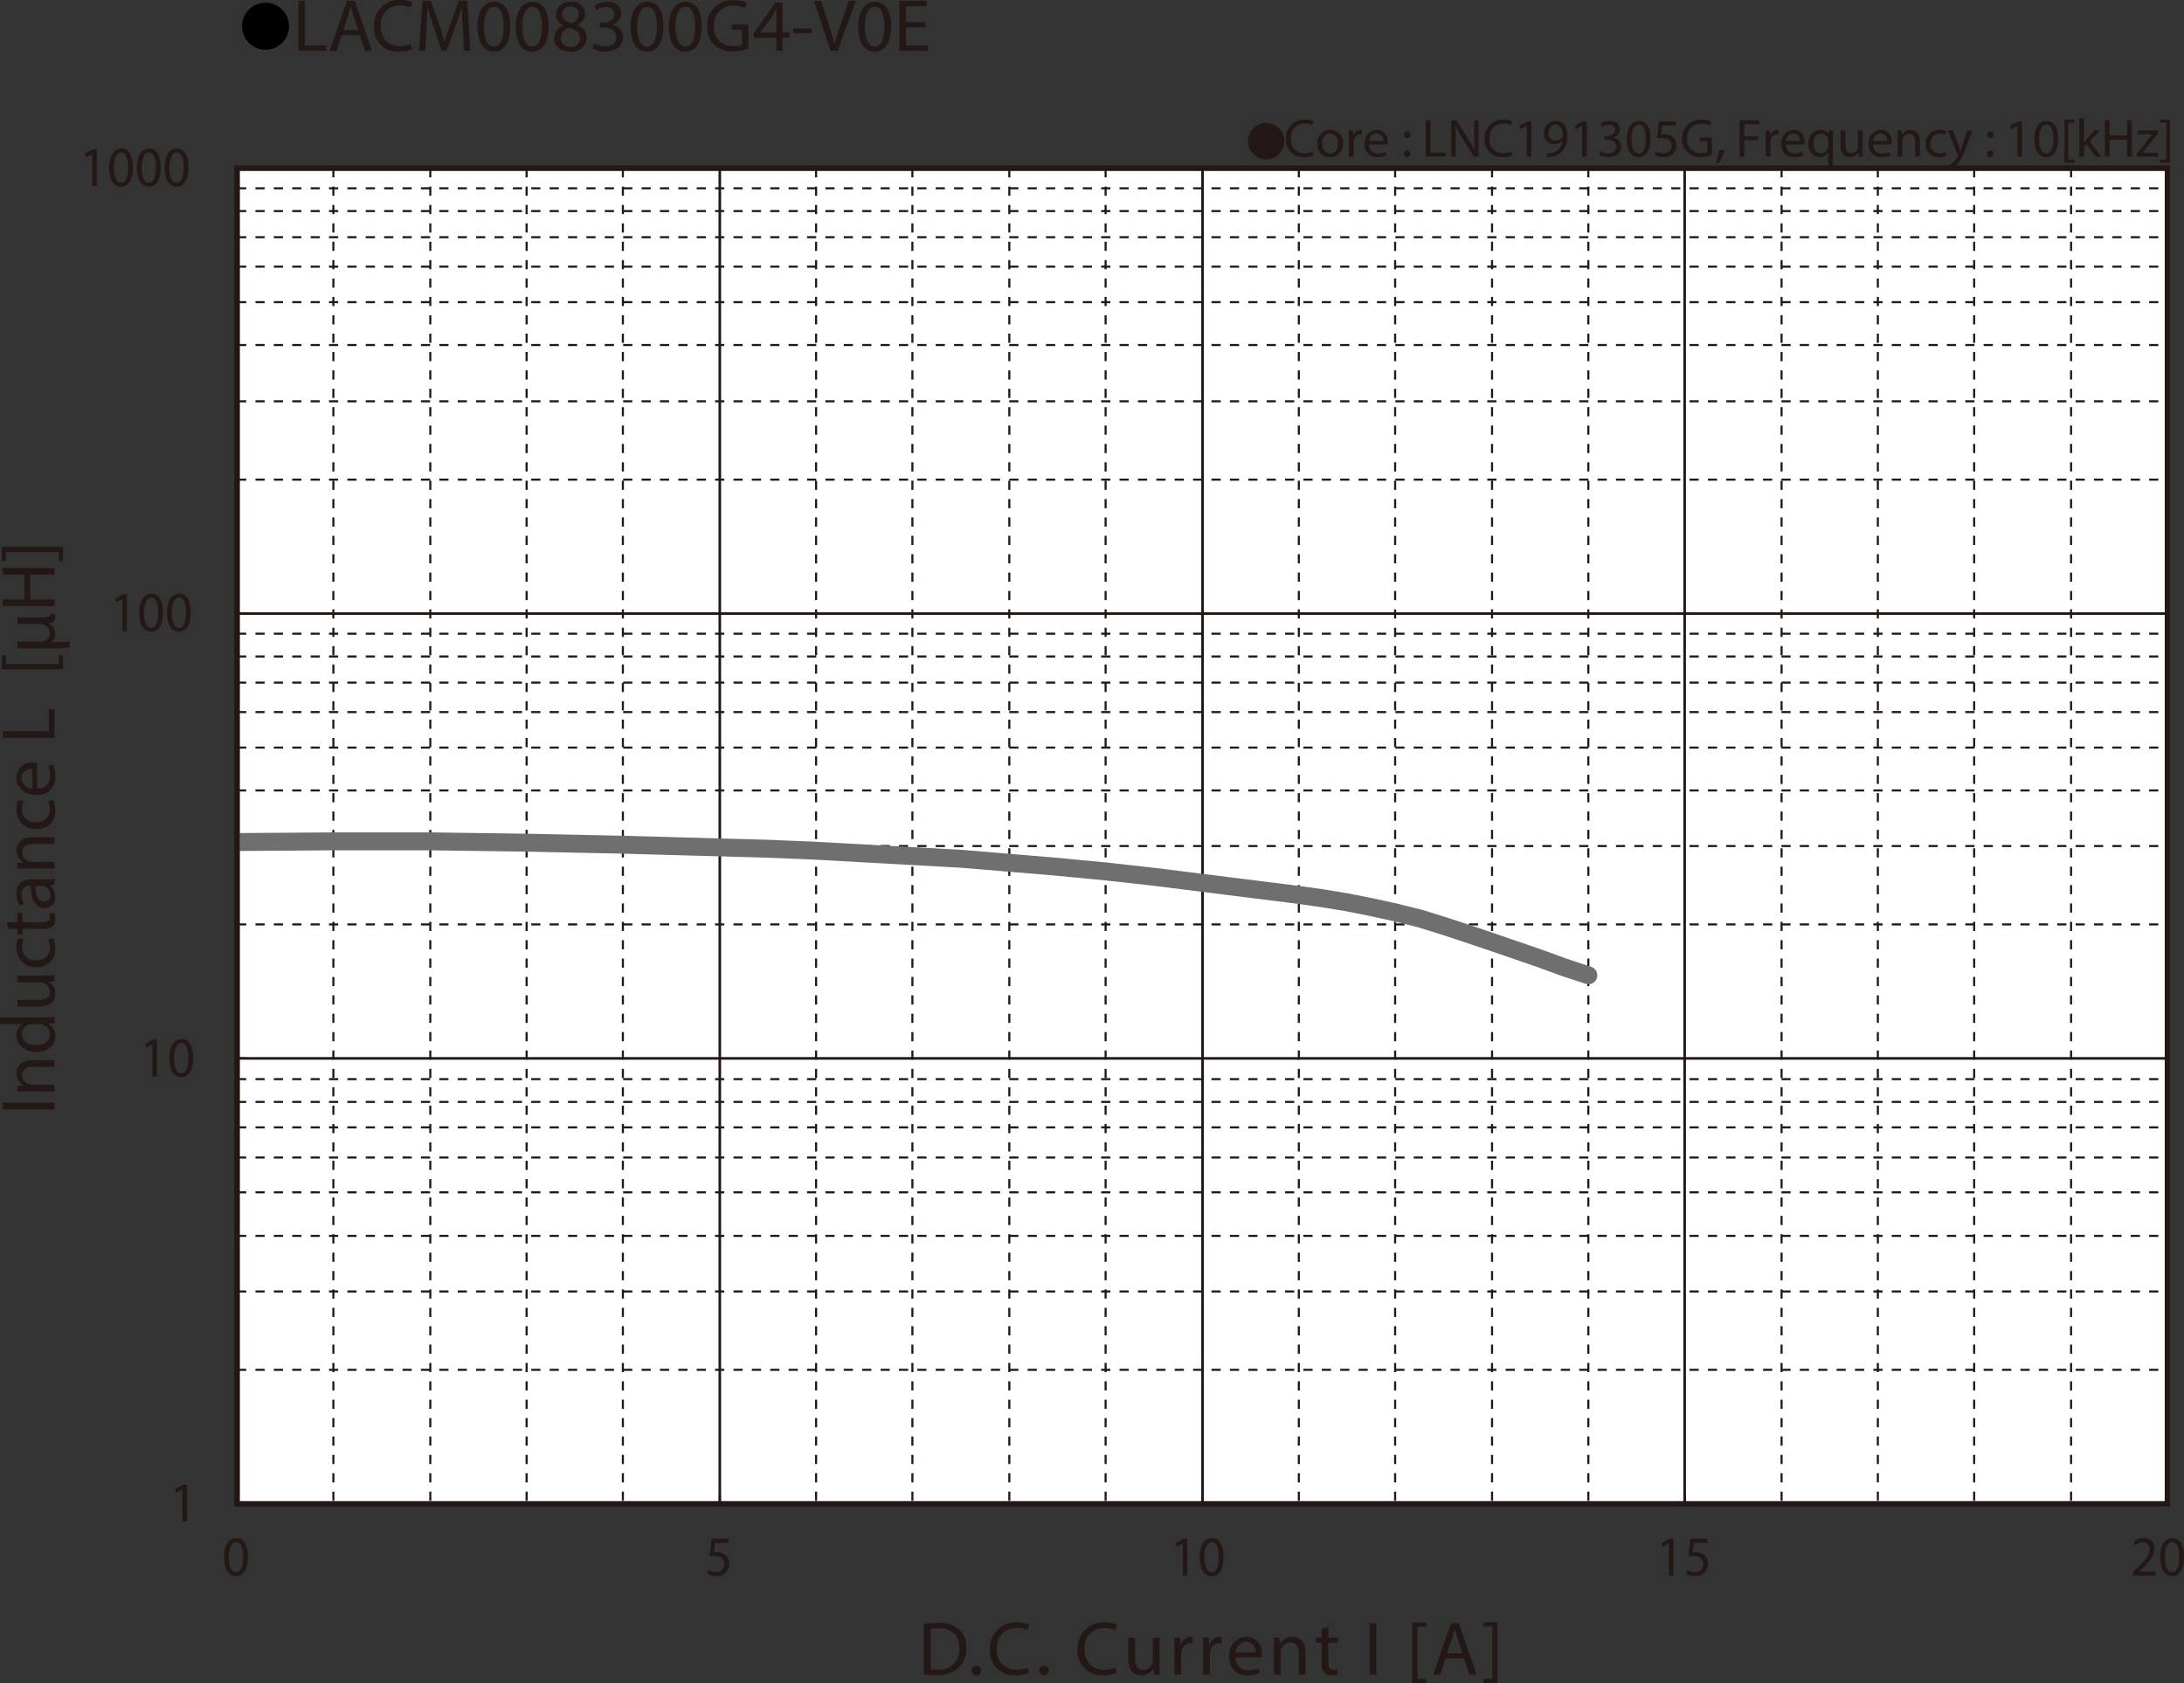 <svg id="レイヤー_1" data-name="レイヤー 1" xmlns="http://www.w3.org/2000/svg" xmlns:xlink="http://www.w3.org/1999/xlink" viewBox="0 0 323.586 249.431">
  <rect x="0" y="0" width="323.586" height="249.431" fill="#333333" stroke="none"/>
  <defs>
    <style>
      .cls-1, .cls-4, .cls-5, .cls-6, .cls-8 {
        fill: none;
      }

      .cls-2 {
        fill: #231815;
      }

      .cls-3 {
        fill: #fff;
      }

      .cls-4, .cls-5, .cls-6 {
        stroke: #231815;
      }

      .cls-4 {
        stroke-miterlimit: 3.864;
        stroke-width: 0.309px;
        stroke-dasharray: 1.362 1.362;
      }

      .cls-5, .cls-6, .cls-8 {
        stroke-linecap: round;
      }

      .cls-5, .cls-8 {
        stroke-linejoin: round;
      }

      .cls-5 {
        stroke-width: 0.386px;
      }

      .cls-6 {
        stroke-miterlimit: 10;
        stroke-width: 0.773px;
      }

      .cls-7 {
        clip-path: url(#clip-path);
      }

      .cls-8 {
        stroke: #6f6f6f;
        stroke-width: 2.656px;
      }
    </style>
    <clipPath id="clip-path" transform="translate(-1.449 -1.671)">
      <rect class="cls-1" x="36.597" y="26.639" width="286.011" height="197.928"/>
    </clipPath>
  </defs>
  <title>CM_DC-Bias2_LACM008300G4-V0E</title>
  <g>
    <path class="cls-2" d="M189.053,19.901a2.698,2.698,0,1,1-2.699,2.698A2.694,2.694,0,0,1,189.053,19.901Z" transform="translate(-1.449 -1.671)"/>
    <path class="cls-2" d="M196.068,24.702a3.454,3.454,0,0,1-1.424.256,2.518,2.518,0,0,1-2.662-2.727,2.682,2.682,0,0,1,2.814-2.831,2.891,2.891,0,0,1,1.279.24l-.168.568a2.534,2.534,0,0,0-1.088-.224,2.004,2.004,0,0,0-2.103,2.223,1.959,1.959,0,0,0,2.071,2.167,2.782,2.782,0,0,0,1.135-.224Z" transform="translate(-1.449 -1.671)"/>
    <path class="cls-2" d="M200.42,22.911a1.892,1.892,0,0,1-1.928,2.055,1.84,1.84,0,0,1-1.854-1.991,1.89,1.89,0,0,1,1.919-2.055A1.833,1.833,0,0,1,200.42,22.911Zm-3.07.04c0,.847.487,1.487,1.176,1.487.671,0,1.175-.631,1.175-1.503,0-.656-.328-1.487-1.159-1.487C197.709,21.448,197.35,22.215,197.35,22.951Z" transform="translate(-1.449 -1.671)"/>
    <path class="cls-2" d="M201.31,22.215c0-.456-.008-.848-.032-1.208h.616l.024.76h.031a1.161,1.161,0,0,1,1.072-.848.757.757,0,0,1,.199.024v.664a1.057,1.057,0,0,0-.24-.024.987.987,0,0,0-.943.903,2.023,2.023,0,0,0-.031.328v2.063h-.696Z" transform="translate(-1.449 -1.671)"/>
    <path class="cls-2" d="M204.317,23.071a1.24,1.24,0,0,0,1.327,1.343,2.545,2.545,0,0,0,1.071-.2l.12.503a3.128,3.128,0,0,1-1.287.24,1.797,1.797,0,0,1-1.903-1.951,1.879,1.879,0,0,1,1.815-2.087,1.639,1.639,0,0,1,1.599,1.823,2.481,2.481,0,0,1-.024.328Zm2.062-.503a1.001,1.001,0,0,0-.976-1.144,1.166,1.166,0,0,0-1.079,1.144Z" transform="translate(-1.449 -1.671)"/>
    <path class="cls-2" d="M209.462,21.647a.476.476,0,1,1,.951,0,.476.476,0,1,1-.951,0Zm0,2.823a.476.476,0,1,1,.951,0,.476.476,0,1,1-.951,0Z" transform="translate(-1.449 -1.671)"/>
    <path class="cls-2" d="M212.693,19.489h.695v4.806h2.303v.584h-2.998Z" transform="translate(-1.449 -1.671)"/>
    <path class="cls-2" d="M216.469,24.878V19.489h.76l1.727,2.727a15.178,15.178,0,0,1,.968,1.751l.017-.008c-.064-.72-.08-1.375-.08-2.215V19.489h.655v5.389h-.704l-1.711-2.734a17.141,17.141,0,0,1-1.007-1.799l-.024.008c.04.68.057,1.327.057,2.223v2.303Z" transform="translate(-1.449 -1.671)"/>
    <path class="cls-2" d="M225.499,24.702a3.452,3.452,0,0,1-1.423.256,2.519,2.519,0,0,1-2.663-2.727,2.682,2.682,0,0,1,2.814-2.831,2.891,2.891,0,0,1,1.279.24l-.167.568a2.54,2.54,0,0,0-1.088-.224,2.004,2.004,0,0,0-2.104,2.223,1.959,1.959,0,0,0,2.071,2.167,2.791,2.791,0,0,0,1.136-.224Z" transform="translate(-1.449 -1.671)"/>
    <path class="cls-2" d="M227.652,20.336h-.016l-.904.488-.136-.536,1.136-.608h.6v5.197h-.68Z" transform="translate(-1.449 -1.671)"/>
    <path class="cls-2" d="M230.637,24.382a2.937,2.937,0,0,0,.568-.024,1.963,1.963,0,0,0,1.087-.504,2.285,2.285,0,0,0,.688-1.383h-.024a1.522,1.522,0,0,1-1.223.56,1.505,1.505,0,0,1-1.535-1.591,1.782,1.782,0,0,1,1.775-1.847c1.062,0,1.719.864,1.719,2.191a3.284,3.284,0,0,1-.896,2.438,2.595,2.595,0,0,1-1.511.696,3.285,3.285,0,0,1-.647.04Zm.256-2.991a1.0 1,0,0,0,1,1.104,1.166,1.166,0,0,0,1.023-.543.473.473,0,0,0,.063-.256c0-.888-.328-1.567-1.063-1.567C231.316,20.128,230.893,20.656,230.893,21.392Z" transform="translate(-1.449 -1.671)"/>
    <path class="cls-2" d="M235.86,20.336h-.017l-.903.488-.136-.536,1.135-.608h.6v5.197h-.679Z" transform="translate(-1.449 -1.671)"/>
    <path class="cls-2" d="M238.605,24.07a2.346,2.346,0,0,0,1.15.328c.904,0,1.184-.576,1.176-1.008-.008-.728-.664-1.039-1.344-1.039h-.392v-.528h.392c.512,0,1.16-.264,1.16-.879,0-.416-.264-.784-.912-.784a1.904,1.904,0,0,0-1.039.344l-.184-.512a2.469,2.469,0,0,1,1.359-.4c1.023,0,1.486.608,1.486,1.239a1.291,1.291,0,0,1-.959,1.224v.016a1.354,1.354,0,0,1,1.159,1.335c0,.832-.647,1.559-1.896,1.559a2.641,2.641,0,0,1-1.351-.352Z" transform="translate(-1.449 -1.671)"/>
    <path class="cls-2" d="M245.994,22.224c0,1.767-.655,2.742-1.807,2.742-1.016,0-1.703-.951-1.719-2.67,0-1.743.752-2.703,1.807-2.703C245.371,19.593,245.994,20.568,245.994,22.224Zm-2.822.08c0,1.352.416,2.119,1.056,2.119.72,0,1.063-.84,1.063-2.167,0-1.279-.328-2.119-1.056-2.119C243.62,20.137,243.172,20.888,243.172,22.303Z" transform="translate(-1.449 -1.671)"/>
    <path class="cls-2" d="M249.746,20.272h-1.982l-.199,1.335a2.745,2.745,0,0,1,.424-.032,2.198,2.198,0,0,1,1.119.28,1.482,1.482,0,0,1,.743,1.335,1.803,1.803,0,0,1-1.935,1.775,2.536,2.536,0,0,1-1.295-.32l.176-.536a2.32,2.32,0,0,0,1.111.288,1.147,1.147,0,0,0,1.23-1.127c-.008-.672-.455-1.151-1.494-1.151a5.405,5.405,0,0,0-.721.056l.336-2.495h2.486Z" transform="translate(-1.449 -1.671)"/>
    <path class="cls-2" d="M255.098,24.638a5.022,5.022,0,0,1-1.654.296,2.531,2.531,0,0,1-2.767-2.719,2.703,2.703,0,0,1,2.918-2.782,3.329,3.329,0,0,1,1.343.248l-.167.568a2.794,2.794,0,0,0-1.191-.232,2.015,2.015,0,0,0-2.167,2.167,1.976,1.976,0,0,0,2.079,2.175,2.258,2.258,0,0,0,.927-.144V22.607h-1.095v-.56h1.774Z" transform="translate(-1.449 -1.671)"/>
    <path class="cls-2" d="M255.685,25.861a11.504,11.504,0,0,0,.479-1.911l.783-.08a9.751,9.751,0,0,1-.759,1.943Z" transform="translate(-1.449 -1.671)"/>
    <path class="cls-2" d="M259.188,19.489h2.902v.584h-2.207v1.791h2.039v.576h-2.039v2.438h-.695Z" transform="translate(-1.449 -1.671)"/>
    <path class="cls-2" d="M263.061,22.215c0-.456-.008-.848-.032-1.208h.616l.023.76h.031a1.163,1.163,0,0,1,1.072-.848.746.746,0,0,1,.199.024v.664a1.042,1.042,0,0,0-.239-.024.986.986,0,0,0-.943.903,1.913,1.913,0,0,0-.032.328v2.063h-.695Z" transform="translate(-1.449 -1.671)"/>
    <path class="cls-2" d="M266.068,23.071a1.239,1.239,0,0,0,1.326,1.343,2.55,2.55,0,0,0,1.072-.2l.119.503a3.128,3.128,0,0,1-1.287.24,1.797,1.797,0,0,1-1.902-1.951,1.879,1.879,0,0,1,1.814-2.087,1.64,1.64,0,0,1,1.6,1.823,2.48,2.48,0,0,1-.024.328Zm2.062-.503a1.002,1.002,0,0,0-.976-1.144,1.165,1.165,0,0,0-1.079,1.144Z" transform="translate(-1.449 -1.671)"/>
    <path class="cls-2" d="M272.322,24.278h-.016a1.377,1.377,0,0,1-1.264.688,1.765,1.765,0,0,1-1.639-1.959,1.854,1.854,0,0,1,1.751-2.087,1.272,1.272,0,0,1,1.191.672h.017l.023-.584h.664c-.017.328-.024.664-.024,1.063v4.39h-.704Zm0-1.703a1.228,1.228,0,0,0-.031-.296A1.029,1.029,0,0,0,271.283,21.48c-.728,0-1.167.616-1.167,1.487,0,.768.368,1.439,1.144,1.439a1.047,1.047,0,0,0,1.007-.768,1.175,1.175,0,0,0,.056-.336Z" transform="translate(-1.449 -1.671)"/>
    <path class="cls-2" d="M277.426,23.822c0,.4.009.752.033,1.056h-.624l-.04-.632h-.016a1.457,1.457,0,0,1-1.279.72c-.608,0-1.336-.336-1.336-1.695V21.008h.703v2.143c0,.736.225,1.231.864,1.231a.991.991,0,0,0,.991-1v-2.375h.703Z" transform="translate(-1.449 -1.671)"/>
    <path class="cls-2" d="M278.988,23.071a1.239,1.239,0,0,0,1.326,1.343,2.55,2.55,0,0,0,1.072-.2l.119.503a3.128,3.128,0,0,1-1.287.24,1.797,1.797,0,0,1-1.902-1.951,1.879,1.879,0,0,1,1.814-2.087,1.64,1.64,0,0,1,1.6,1.823,2.48,2.48,0,0,1-.024.328Zm2.062-.503a1.002,1.002,0,0,0-.976-1.144,1.165,1.165,0,0,0-1.079,1.144Z" transform="translate(-1.449 -1.671)"/>
    <path class="cls-2" d="M282.604,22.056c0-.4-.008-.728-.031-1.048h.623l.04.64h.017a1.422,1.422,0,0,1,1.279-.728c.535,0,1.367.32,1.367,1.647v2.311h-.704V22.647c0-.624-.231-1.143-.896-1.143a1.035,1.035,0,0,0-.992,1.047v2.327h-.703Z" transform="translate(-1.449 -1.671)"/>
    <path class="cls-2" d="M289.803,24.734a2.59,2.59,0,0,1-1.111.224,1.839,1.839,0,0,1-1.928-1.975,1.966,1.966,0,0,1,2.079-2.055,2.362,2.362,0,0,1,.976.2l-.16.544a1.628,1.628,0,0,0-.815-.184,1.339,1.339,0,0,0-1.367,1.463,1.327,1.327,0,0,0,1.343,1.447,1.986,1.986,0,0,0,.863-.192Z" transform="translate(-1.449 -1.671)"/>
    <path class="cls-2" d="M290.812,21.008l.848,2.287c.088.256.185.56.248.792h.016c.072-.232.152-.528.248-.808l.768-2.271h.743L292.627,23.767a5.887,5.887,0,0,1-1.328,2.423,1.909,1.909,0,0,1-.863.456l-.176-.592a1.858,1.858,0,0,0,.615-.344,2.12,2.12,0,0,0,.592-.784.481.481,0,0,0,.057-.168.603.603,0,0,0-.048-.184L290.044,21.008Z" transform="translate(-1.449 -1.671)"/>
    <path class="cls-2" d="M295.852,21.647a.476.476,0,1,1,.951,0,.476.476,0,1,1-.951,0Zm0,2.823a.476.476,0,1,1,.951,0,.476.476,0,1,1-.951,0Z" transform="translate(-1.449 -1.671)"/>
    <path class="cls-2" d="M300.354,20.336h-.016l-.903.488-.137-.536,1.136-.608h.6v5.197h-.68Z" transform="translate(-1.449 -1.671)"/>
    <path class="cls-2" d="M306.386,22.224c0,1.767-.655,2.742-1.808,2.742-1.015,0-1.703-.951-1.719-2.67,0-1.743.752-2.703,1.807-2.703C305.762,19.593,306.386,20.568,306.386,22.224Zm-2.822.08c0,1.352.415,2.119,1.056,2.119.719,0,1.062-.84,1.062-2.167,0-1.279-.327-2.119-1.055-2.119C304.011,20.137,303.563,20.888,303.563,22.303Z" transform="translate(-1.449 -1.671)"/>
    <path class="cls-2" d="M307.331,25.773V19.401h1.463v.44H307.875V25.334h.919v.44Z" transform="translate(-1.449 -1.671)"/>
    <path class="cls-2" d="M310.227,22.783h.016c.096-.136.232-.304.344-.44l1.136-1.335h.848l-1.495,1.591,1.703,2.279h-.855l-1.336-1.855-.359.4v1.455h-.695V19.201h.695Z" transform="translate(-1.449 -1.671)"/>
    <path class="cls-2" d="M314.002,19.489v2.255h2.607V19.489h.703v5.389h-.703V22.352H314.002v2.526h-.695V19.489Z" transform="translate(-1.449 -1.671)"/>
    <path class="cls-2" d="M318.06,24.47l1.751-2.279c.168-.208.328-.392.504-.6v-.016h-2.096v-.568h2.951l-.008.44-1.728,2.247c-.159.216-.319.408-.495.608v.016h2.262v.56h-3.142Z" transform="translate(-1.449 -1.671)"/>
    <path class="cls-2" d="M322.955,19.393v6.38h-1.464V25.334h.919v-5.501h-.919v-.439Z" transform="translate(-1.449 -1.671)"/>
  </g>
  <g>
    <path d="M44.272,5.59a3.482,3.482,0,1,1-3.478-3.518A3.496,3.496,0,0,1,44.272,5.59Z" transform="translate(-1.449 -1.671)"/>
    <path class="cls-2" d="M45.662,1.792h.962V8.404h3.186V9.207H45.662Z" transform="translate(-1.449 -1.671)"/>
    <path class="cls-2" d="M52.086,6.875,51.312,9.207h-.996L52.85,1.792h1.162l2.544,7.415H55.527l-.797-2.333Zm2.445-.748-.73-2.134c-.166-.484-.276-.924-.387-1.353h-.022c-.111.44-.232.891-.376,1.342l-.73,2.145Z" transform="translate(-1.449 -1.671)"/>
    <path class="cls-2" d="M62.527,8.965a4.797,4.797,0,0,1-1.969.352,3.474,3.474,0,0,1-3.684-3.751,3.7,3.7,0,0,1,3.894-3.895,4.018,4.018,0,0,1,1.77.33l-.232.781a3.52,3.52,0,0,0-1.504-.308,2.764,2.764,0,0,0-2.91,3.059,2.702,2.702,0,0,0,2.865,2.981,3.87,3.87,0,0,0,1.571-.308Z" transform="translate(-1.449 -1.671)"/>
    <path class="cls-2" d="M70.014,5.951c-.056-1.034-.122-2.277-.111-3.202h-.033c-.254.869-.564,1.793-.94,2.816L67.613,9.163h-.73L65.677,5.631c-.354-1.045-.652-2.002-.863-2.882h-.022c-.022.924-.078,2.167-.144,3.278L64.45,9.207h-.918l.52-7.415h1.228l1.272,3.586c.31.913.564,1.728.752,2.498h.033c.188-.748.454-1.562.785-2.498L69.45,1.792h1.228l.465,7.415h-.94Z" transform="translate(-1.449 -1.671)"/>
    <path class="cls-2" d="M77.057,5.555c0,2.431-.907,3.773-2.5,3.773-1.405,0-2.356-1.309-2.378-3.675,0-2.398,1.04-3.718,2.5-3.718C76.194,1.935,77.057,3.277,77.057,5.555Zm-3.905.11c0,1.859.576,2.916,1.46,2.916.996,0,1.471-1.155,1.471-2.981,0-1.76-.454-2.916-1.46-2.916C73.771,2.683,73.152,3.717,73.152,5.665Z" transform="translate(-1.449 -1.671)"/>
    <path class="cls-2" d="M82.73,5.555c0,2.431-.907,3.773-2.5,3.773-1.405,0-2.356-1.309-2.378-3.675,0-2.398,1.04-3.718,2.5-3.718C81.867,1.935,82.73,3.277,82.73,5.555Zm-3.905.11c0,1.859.576,2.916,1.46,2.916.996,0,1.471-1.155,1.471-2.981,0-1.76-.454-2.916-1.46-2.916C79.444,2.683,78.825,3.717,78.825,5.665Z" transform="translate(-1.449 -1.671)"/>
    <path class="cls-2" d="M83.535,7.392A2.044,2.044,0,0,1,84.962,5.478l-.011-.033a1.771,1.771,0,0,1-1.139-1.606,2.01,2.01,0,0,1,2.224-1.903,1.853,1.853,0,0,1,2.091,1.76,1.817,1.817,0,0,1-1.184,1.672v.033A1.984,1.984,0,0,1,88.392,7.249a2.211,2.211,0,0,1-2.445,2.08C84.442,9.328,83.535,8.437,83.535,7.392Zm3.872-.044c0-.869-.608-1.287-1.582-1.562a1.556,1.556,0,0,0-1.294,1.474A1.326,1.326,0,0,0,85.969,8.624,1.298,1.298,0,0,0,87.407,7.348ZM84.73,3.772c0,.715.542,1.1,1.372,1.32a1.411,1.411,0,0,0,1.095-1.298A1.115,1.115,0,0,0,85.98,2.628,1.141,1.141,0,0,0,84.73,3.772Z" transform="translate(-1.449 -1.671)"/>
    <path class="cls-2" d="M89.529,8.096a3.266,3.266,0,0,0,1.593.451c1.25,0,1.637-.792,1.626-1.386-.011-1.001-.918-1.43-1.858-1.43h-.542V5.004h.542c.708,0,1.604-.363,1.604-1.21,0-.572-.365-1.078-1.261-1.078a2.652,2.652,0,0,0-1.438.473L89.54,2.485a3.433,3.433,0,0,1,1.881-.55c1.416,0,2.058.836,2.058,1.705a1.777,1.777,0,0,1-1.328,1.683V5.346a1.866,1.866,0,0,1,1.604,1.837c0,1.145-.896,2.146-2.622,2.146a3.666,3.666,0,0,1-1.869-.484Z" transform="translate(-1.449 -1.671)"/>
    <path class="cls-2" d="M99.749,5.555c0,2.431-.907,3.773-2.5,3.773-1.405,0-2.356-1.309-2.378-3.675,0-2.398,1.04-3.718,2.5-3.718C98.886,1.935,99.749,3.277,99.749,5.555Zm-3.905.11c0,1.859.576,2.916,1.46,2.916.996,0,1.471-1.155,1.471-2.981,0-1.76-.454-2.916-1.46-2.916C96.463,2.683,95.843,3.717,95.843,5.665Z" transform="translate(-1.449 -1.671)"/>
    <path class="cls-2" d="M105.421,5.555c0,2.431-.907,3.773-2.5,3.773-1.405,0-2.356-1.309-2.378-3.675,0-2.398,1.04-3.718,2.5-3.718C104.559,1.935,105.421,3.277,105.421,5.555Zm-3.905.11c0,1.859.576,2.916,1.46,2.916.996,0,1.471-1.155,1.471-2.981,0-1.76-.454-2.916-1.46-2.916C102.136,2.683,101.516,3.717,101.516,5.665Z" transform="translate(-1.449 -1.671)"/>
    <path class="cls-2" d="M112.334,8.877a6.976,6.976,0,0,1-2.29.407,3.846,3.846,0,0,1-2.788-.979,3.802,3.802,0,0,1-1.04-2.761,3.73,3.73,0,0,1,4.038-3.829,4.626,4.626,0,0,1,1.858.341l-.232.781a3.89,3.89,0,0,0-1.648-.319,2.781,2.781,0,0,0-2.998,2.981,2.725,2.725,0,0,0,2.876,2.992,3.158,3.158,0,0,0,1.283-.198V6.083h-1.516v-.77h2.456Z" transform="translate(-1.449 -1.671)"/>
    <path class="cls-2" d="M116.468,9.207V7.26H113.127V6.622l3.208-4.565h1.051V6.5h1.007v.759h-1.007V9.207Zm0-2.707V4.113q0-.561.033-1.122h-.033c-.221.418-.398.726-.597,1.056l-1.759,2.431v.022Z" transform="translate(-1.449 -1.671)"/>
    <path class="cls-2" d="M121.698,5.874v.715h-2.732V5.874Z" transform="translate(-1.449 -1.671)"/>
    <path class="cls-2" d="M124.506,9.207l-2.434-7.415h1.04l1.162,3.652c.321,1.001.598,1.903.796,2.772h.022c.21-.858.52-1.793.852-2.761L127.206,1.792h1.029l-2.666,7.415Z" transform="translate(-1.449 -1.671)"/>
    <path class="cls-2" d="M133.476,5.555c0,2.431-.907,3.773-2.5,3.773-1.405,0-2.356-1.309-2.378-3.675,0-2.398,1.04-3.718,2.5-3.718C132.613,1.935,133.476,3.277,133.476,5.555Zm-3.905.11c0,1.859.575,2.916,1.46,2.916.996,0,1.471-1.155,1.471-2.981,0-1.76-.454-2.916-1.46-2.916C130.19,2.683,129.57,3.717,129.57,5.665Z" transform="translate(-1.449 -1.671)"/>
    <path class="cls-2" d="M138.573,5.73H135.675V8.404h3.23V9.207H134.712V1.792h4.027v.803H135.675V4.938h2.898Z" transform="translate(-1.449 -1.671)"/>
  </g>
  <g>
    <path class="cls-2" d="M138.341,242.34a14.272,14.272,0,0,1,2.098-.157,4.391,4.391,0,0,1,3.095.947,3.488,3.488,0,0,1,1.077,2.729,4.005,4.005,0,0,1-1.1,2.954,4.72,4.72,0,0,1-3.378,1.094,15.966,15.966,0,0,1-1.792-.09Zm.986,6.721a6.287,6.287,0,0,0,.998.057,2.93,2.93,0,0,0,3.254-3.225c.011-1.793-1.009-2.933-3.096-2.933a5.686,5.686,0,0,0-1.156.102Z" transform="translate(-1.449 -1.671)"/>
    <path class="cls-2" d="M145.388,249.253a.668.668,0,0,1,.68-.711.711.711,0,1,1-.68.711Z" transform="translate(-1.449 -1.671)"/>
    <path class="cls-2" d="M153.912,249.591a4.912,4.912,0,0,1-2.018.36,3.561,3.561,0,0,1-3.775-3.845,3.793,3.793,0,0,1,3.99-3.992,4.106,4.106,0,0,1,1.814.339l-.238.801a3.605,3.605,0,0,0-1.542-.316,2.833,2.833,0,0,0-2.981,3.135,2.77,2.77,0,0,0,2.937,3.057,3.952,3.952,0,0,0,1.609-.316Z" transform="translate(-1.449 -1.671)"/>
    <path class="cls-2" d="M155.426,249.253a.668.668,0,0,1,.68-.711.711.711,0,1,1-.68.711Z" transform="translate(-1.449 -1.671)"/>
    <path class="cls-2" d="M166.906,249.591a4.912,4.912,0,0,1-2.018.36,3.561,3.561,0,0,1-3.775-3.845,3.793,3.793,0,0,1,3.99-3.992,4.106,4.106,0,0,1,1.814.339l-.238.801a3.605,3.605,0,0,0-1.542-.316,2.833,2.833,0,0,0-2.981,3.135,2.77,2.77,0,0,0,2.937,3.057,3.952,3.952,0,0,0,1.609-.316Z" transform="translate(-1.449 -1.671)"/>
    <path class="cls-2" d="M173.25,248.351c0,.563.012,1.06.046,1.488h-.885l-.057-.891h-.022a2.067,2.067,0,0,1-1.814,1.015c-.861,0-1.893-.474-1.893-2.391v-3.191h.997v3.022c0,1.037.317,1.736,1.225,1.736a1.398,1.398,0,0,0,1.406-1.409v-3.35h.997Z" transform="translate(-1.449 -1.671)"/>
    <path class="cls-2" d="M175.456,246.084c0-.643-.011-1.195-.045-1.703h.873l.034,1.071h.045a1.646,1.646,0,0,1,1.52-1.195,1.087,1.087,0,0,1,.283.034v.936a1.511,1.511,0,0,0-.34-.033,1.395,1.395,0,0,0-1.338,1.273,2.818,2.818,0,0,0-.045.463v2.909h-.987Z" transform="translate(-1.449 -1.671)"/>
    <path class="cls-2" d="M179.716,246.084c0-.643-.011-1.195-.045-1.703h.874l.033,1.071h.045a1.647,1.647,0,0,1,1.52-1.195,1.081,1.081,0,0,1,.283.034v.936a1.505,1.505,0,0,0-.34-.033,1.396,1.396,0,0,0-1.338,1.273,2.928,2.928,0,0,0-.045.463v2.909h-.987Z" transform="translate(-1.449 -1.671)"/>
    <path class="cls-2" d="M184.531,247.29a1.754,1.754,0,0,0,1.883,1.895,3.639,3.639,0,0,0,1.52-.281l.17.71a4.466,4.466,0,0,1-1.826.338,2.54,2.54,0,0,1-2.697-2.751,2.654,2.654,0,0,1,2.572-2.943,2.315,2.315,0,0,1,2.268,2.571,3.672,3.672,0,0,1-.033.462Zm2.926-.71a1.414,1.414,0,0,0-1.383-1.612,1.649,1.649,0,0,0-1.531,1.612Z" transform="translate(-1.449 -1.671)"/>
    <path class="cls-2" d="M190.207,245.858c0-.563-.012-1.026-.045-1.478h.885l.057.902h.021a2.021,2.021,0,0,1,1.814-1.026c.76,0,1.939.451,1.939,2.323v3.259h-.998v-3.146c0-.879-.33-1.612-1.27-1.612a1.416,1.416,0,0,0-1.338,1.015,1.384,1.384,0,0,0-.068.463v3.281H190.207Z" transform="translate(-1.449 -1.671)"/>
    <path class="cls-2" d="M198.252,242.813v1.567h1.43v.756H198.252v2.943c0,.676.193,1.06.748,1.06a2.244,2.244,0,0,0,.578-.067l.047.744a2.461,2.461,0,0,1-.885.135,1.389,1.389,0,0,1-1.078-.417,2.016,2.016,0,0,1-.385-1.421v-2.977h-.85v-.756h.85v-1.308Z" transform="translate(-1.449 -1.671)"/>
    <path class="cls-2" d="M205.355,242.238v7.601h-.986v-7.601Z" transform="translate(-1.449 -1.671)"/>
    <path class="cls-2" d="M210.68,251.102v-8.987h2.074v.62h-1.303v7.747h1.303v.62Z" transform="translate(-1.449 -1.671)"/>
    <path class="cls-2" d="M215.633,247.448l-.795,2.391h-1.02l2.596-7.601h1.191l2.607,7.601H219.158l-.816-2.391Zm2.504-.767-.748-2.188c-.17-.496-.283-.947-.396-1.387h-.021c-.113.45-.238.913-.387,1.375l-.748,2.199Z" transform="translate(-1.449 -1.671)"/>
    <path class="cls-2" d="M223.324,242.104v8.998H221.25v-.62h1.305v-7.758H221.25v-.62Z" transform="translate(-1.449 -1.671)"/>
  </g>
  <rect class="cls-3" x="35.148" y="24.968" width="286.011" height="197.928"/>
  <path class="cls-2" d="M28.476,222.397H28.46l-.905.512-.137-.562,1.138-.638h.601v5.455h-.681Z" transform="translate(-1.449 -1.671)"/>
  <g>
    <path class="cls-2" d="M24.02,156.441h-.016l-.905.512-.137-.562,1.138-.638h.601V161.208h-.681Z" transform="translate(-1.449 -1.671)"/>
    <path class="cls-2" d="M30.062,158.422c0,1.854-.657,2.879-1.811,2.879-1.018,0-1.706-.999-1.723-2.804,0-1.829.753-2.837,1.811-2.837C29.437,155.66,30.062,156.685,30.062,158.422Zm-2.828.084c0,1.418.417,2.224,1.058,2.224.721,0,1.065-.881,1.065-2.274,0-1.343-.328-2.224-1.058-2.224C27.683,156.231,27.233,157.02,27.233,158.506Z" transform="translate(-1.449 -1.671)"/>
  </g>
  <g>
    <path class="cls-2" d="M19.564,90.434h-.016l-.905.512-.137-.562,1.138-.638h.601V95.2h-.681Z" transform="translate(-1.449 -1.671)"/>
    <path class="cls-2" d="M25.606,92.414c0,1.854-.657,2.878-1.811,2.878-1.018,0-1.706-.999-1.723-2.803,0-1.829.753-2.836,1.811-2.836C24.981,89.653,25.606,90.677,25.606,92.414Zm-2.828.084c0,1.418.417,2.224,1.058,2.224.721,0,1.065-.881,1.065-2.274,0-1.343-.328-2.224-1.058-2.224C23.228,90.224,22.778,91.012,22.778,92.498Z" transform="translate(-1.449 -1.671)"/>
    <path class="cls-2" d="M29.718,92.414c0,1.854-.657,2.878-1.811,2.878-1.018,0-1.706-.999-1.723-2.803,0-1.829.753-2.836,1.811-2.836C29.093,89.653,29.718,90.677,29.718,92.414Zm-2.828.084c0,1.418.417,2.224,1.058,2.224.721,0,1.065-.881,1.065-2.274,0-1.343-.328-2.224-1.058-2.224C27.339,90.224,26.89,91.012,26.89,92.498Z" transform="translate(-1.449 -1.671)"/>
  </g>
  <g>
    <path class="cls-2" d="M15.108,24.477h-.016l-.905.512-.137-.562,1.138-.638h.601v5.455H15.108Z" transform="translate(-1.449 -1.671)"/>
    <path class="cls-2" d="M21.15,26.457c0,1.854-.657,2.878-1.811,2.878-1.018,0-1.706-.999-1.723-2.803,0-1.829.753-2.836,1.811-2.836C20.525,23.696,21.15,24.72,21.15,26.457Zm-2.828.084c0,1.418.417,2.224,1.058,2.224.721,0,1.065-.881,1.065-2.274,0-1.343-.328-2.224-1.058-2.224C18.771,24.267,18.322,25.055,18.322,26.541Z" transform="translate(-1.449 -1.671)"/>
    <path class="cls-2" d="M25.262,26.457c0,1.854-.657,2.878-1.811,2.878-1.018,0-1.706-.999-1.723-2.803,0-1.829.753-2.836,1.811-2.836C24.637,23.696,25.262,24.72,25.262,26.457Zm-2.828.084c0,1.418.417,2.224,1.058,2.224.721,0,1.065-.881,1.065-2.274,0-1.343-.328-2.224-1.058-2.224C22.883,24.267,22.434,25.055,22.434,26.541Z" transform="translate(-1.449 -1.671)"/>
    <path class="cls-2" d="M29.372,26.457c0,1.854-.657,2.878-1.811,2.878-1.018,0-1.706-.999-1.723-2.803,0-1.829.753-2.836,1.811-2.836C28.747,23.696,29.372,24.72,29.372,26.457Zm-2.828.084c0,1.418.417,2.224,1.058,2.224.721,0,1.065-.881,1.065-2.274,0-1.343-.328-2.224-1.058-2.224C26.993,24.267,26.544,25.055,26.544,26.541Z" transform="translate(-1.449 -1.671)"/>
  </g>
  <path class="cls-2" d="M38.176,232.38c0,1.855-.657,2.879-1.811,2.879-1.018,0-1.706-.999-1.723-2.804,0-1.829.753-2.836,1.811-2.836C37.551,229.619,38.176,230.643,38.176,232.38Zm-2.828.084c0,1.418.417,2.224,1.058,2.224.721,0,1.065-.881,1.065-2.274,0-1.343-.328-2.224-1.058-2.224C35.797,230.189,35.348,230.979,35.348,232.464Z" transform="translate(-1.449 -1.671)"/>
  <path class="cls-2" d="M109.39,230.332h-1.986l-.2,1.401a2.676,2.676,0,0,1,.424-.033,2.118,2.118,0,0,1,1.122.294,1.57,1.57,0,0,1,.745,1.401,1.845,1.845,0,0,1-1.939,1.863,2.455,2.455,0,0,1-1.297-.336l.176-.562a2.254,2.254,0,0,0,1.113.302,1.172,1.172,0,0,0,1.234-1.183c-.009-.705-.457-1.209-1.498-1.209a5.277,5.277,0,0,0-.722.059l.337-2.618h2.491Z" transform="translate(-1.449 -1.671)"/>
  <g>
    <path class="cls-2" d="M176.693,230.399h-.016l-.905.512-.137-.562,1.138-.638h.601V235.166h-.681Z" transform="translate(-1.449 -1.671)"/>
    <path class="cls-2" d="M182.735,232.38c0,1.855-.657,2.879-1.811,2.879-1.018,0-1.706-.999-1.723-2.804,0-1.829.753-2.836,1.811-2.836C182.11,229.619,182.735,230.643,182.735,232.38Zm-2.828.084c0,1.418.417,2.224,1.058,2.224.721,0,1.065-.881,1.065-2.274,0-1.343-.328-2.224-1.058-2.224C180.356,230.189,179.907,230.979,179.907,232.464Z" transform="translate(-1.449 -1.671)"/>
  </g>
  <g>
    <path class="cls-2" d="M248.717,230.399h-.016l-.905.512-.137-.562,1.138-.638h.601V235.166h-.681Z" transform="translate(-1.449 -1.671)"/>
    <path class="cls-2" d="M254.406,230.332h-1.986l-.201,1.401a2.701,2.701,0,0,1,.425-.033,2.118,2.118,0,0,1,1.122.294,1.57,1.57,0,0,1,.745,1.401,1.845,1.845,0,0,1-1.939,1.863,2.455,2.455,0,0,1-1.297-.336l.176-.562a2.254,2.254,0,0,0,1.113.302,1.172,1.172,0,0,0,1.234-1.183c-.009-.705-.457-1.209-1.498-1.209a5.277,5.277,0,0,0-.722.059l.337-2.618h2.491Z" transform="translate(-1.449 -1.671)"/>
  </g>
  <g>
    <path class="cls-2" d="M317.463,235.166v-.453l.553-.562c1.33-1.326,1.931-2.031,1.938-2.854a.953.953,0,0,0-1.033-1.065,1.731,1.731,0,0,0-1.105.462l-.225-.521a2.225,2.225,0,0,1,1.475-.554,1.5,1.5,0,0,1,1.594,1.586c0,1.007-.696,1.821-1.794,2.929l-.417.402v.018h2.339v.612Z" transform="translate(-1.449 -1.671)"/>
    <path class="cls-2" d="M325.035,232.38c0,1.855-.657,2.879-1.811,2.879-1.018,0-1.706-.999-1.723-2.804,0-1.829.753-2.836,1.811-2.836C324.41,229.619,325.035,230.643,325.035,232.38Zm-2.828.084c0,1.418.417,2.224,1.058,2.224.721,0,1.065-.881,1.065-2.274,0-1.343-.328-2.224-1.058-2.224C322.656,230.189,322.207,230.979,322.207,232.464Z" transform="translate(-1.449 -1.671)"/>
  </g>
  <path class="cls-4" d="M36.574,29.575H322.572M36.574,32.951H322.572m-285.998,3.872H322.572M36.574,41.189H322.572M36.574,46.449H322.572M36.574,52.804H322.572M36.574,61.143H322.572M36.574,72.755H322.572M36.574,95.587H322.572M36.574,98.962H322.572m-285.998,3.872H322.572M36.574,107.201H322.572M36.574,112.463H322.572M36.574,118.814H322.572m-285.998,8.24H322.572M36.574,138.668H322.572M36.574,161.599H322.572M36.574,164.975H322.572M36.574,168.745H322.572M36.574,173.215H322.572M36.574,178.374H322.572M36.574,184.828H322.572M36.574,193.066H322.572M36.574,204.68H322.572" transform="translate(-1.449 -1.671)"/>
  <path class="cls-5" d="M36.574,92.609H322.572M36.574,158.522H322.572" transform="translate(-1.449 -1.671)"/>
  <path class="cls-4" d="M308.304,26.597V224.534M293.944,26.597V224.534M279.677,26.597V224.534M265.411,26.597V224.534M236.782,26.597V224.534M222.515,26.597V224.534M208.154,26.597V224.534M193.886,26.597V224.534M165.259,26.597V224.534M150.992,26.597V224.534M136.631,26.597V224.534M122.363,26.597V224.534M93.735,26.597V224.534M79.471,26.597V224.534M65.203,26.597V224.534M50.842,26.597V224.534M36.574,26.597H322.572" transform="translate(-1.449 -1.671)"/>
  <path class="cls-5" d="M251.05,26.597V224.534M179.62,26.597V224.534M108.097,26.597V224.534" transform="translate(-1.449 -1.671)"/>
  <line class="cls-4" x1="321.123" y1="24.926" x2="321.123" y2="222.863"/>
  <rect class="cls-6" x="35.125" y="24.926" width="285.996" height="197.937"/>
  <path class="cls-4" d="M36.574,26.597V224.534m0,0h2.594m-2.594-66.012h2.594m-2.594-65.913h2.594M36.574,26.597h2.594m-2.594,197.937H322.572m-285.998,0v-2.681m71.523,2.681v-2.681m71.523,2.681v-2.681m71.43,2.681v-2.681m71.522,2.681v-2.681" transform="translate(-1.449 -1.671)"/>
  <g class="cls-7">
    <path class="cls-8" d="M65.203,126.359l14.268.197,14.264.3m0,0,21.495.596,7.134.298m0,0,14.268.794,7.226.396,7.135.595,7.133.595,7.228.696,7.133.794,21.401,2.68,3.52.496,3.615.596,3.521.695,3.612.794m0,0,3.613.895,3.521,1.092,3.612,1.189,3.522,1.192,7.227,2.48,3.52,1.291,3.612,1.192M36.574,126.46l14.361-.1h14.268" transform="translate(-1.449 -1.671)"/>
  </g>
  <rect class="cls-6" x="35.125" y="24.926" width="285.996" height="197.937"/>
  <g>
    <path class="cls-2" d="M1.858,165.102H9.52v.98H1.858Z" transform="translate(-1.449 -1.671)"/>
    <path class="cls-2" d="M5.507,163.423c-.568,0-1.035.012-1.489.045v-.879l.909-.057v-.022a2.005,2.005,0,0,1-1.034-1.805c0-.755.455-1.928,2.342-1.928H9.52v.992H6.349c-.887,0-1.626.327-1.626,1.263a1.413,1.413,0,0,0,1.023,1.331,1.453,1.453,0,0,0,.466.067H9.52v.992Z" transform="translate(-1.449 -1.671)"/>
    <path class="cls-2" d="M1.449,152.454H8.099c.489,0,1.046-.011,1.421-.045v.891l-.955.046v.022A2.016,2.016,0,0,1,9.645,155.229c0,1.319-1.125,2.334-2.796,2.334-1.83.012-2.956-1.116-2.956-2.446a1.821,1.821,0,0,1,.841-1.646v-.022H1.449Zm4.809.993a1.76,1.76,0,0,0-.42.045,1.462,1.462,0,0,0-1.16,1.432c0,1.026.91,1.636,2.126,1.636,1.114,0,2.035-.542,2.035-1.613a1.494,1.494,0,0,0-1.193-1.454,1.737,1.737,0,0,0-.432-.045Z" transform="translate(-1.449 -1.671)"/>
    <path class="cls-2" d="M8.02,146.245c.568,0,1.068-.012,1.5-.046v.88l-.898.057v.022A2.049,2.049,0,0,1,9.645,148.962c0,.857-.478,1.884-2.41,1.884H4.018v-.992H7.064c1.046,0,1.751-.316,1.751-1.218a1.436,1.436,0,0,0-.91-1.309,1.468,1.468,0,0,0-.512-.09h-3.376v-.992Z" transform="translate(-1.449 -1.671)"/>
    <path class="cls-2" d="M9.315,140.711a3.636,3.636,0,0,1,.318,1.567,2.604,2.604,0,0,1-2.808,2.718,2.784,2.784,0,0,1-2.921-2.932,3.3,3.3,0,0,1,.284-1.376l.773.226a2.292,2.292,0,0,0-.261,1.15,1.898,1.898,0,0,0,2.08,1.929,1.88,1.88,0,0,0,2.058-1.895,2.796,2.796,0,0,0-.273-1.218Z" transform="translate(-1.449 -1.671)"/>
    <path class="cls-2" d="M2.438,138.357H4.018v-1.421h.762v1.421H7.747c.682,0,1.069-.191,1.069-.744a2.184,2.184,0,0,0-.068-.575l.75-.045a2.409,2.409,0,0,1,.137.88,1.371,1.371,0,0,1-.421,1.071,2.053,2.053,0,0,1-1.432.383h-3.001v.846H4.018v-.846H2.699Z" transform="translate(-1.449 -1.671)"/>
    <path class="cls-2" d="M9.52,132.802l-.693.078v.034A2.027,2.027,0,0,1,9.645,134.583,1.561,1.561,0,0,1,8.065,136.252c-1.33,0-2.058-1.173-2.046-3.281H5.905a1.131,1.131,0,0,0-1.273,1.24,2.707,2.707,0,0,0,.409,1.421l-.659.226a3.369,3.369,0,0,1-.489-1.793c0-1.669,1.148-2.075,2.25-2.075H8.201A7.84,7.84,0,0,0,9.52,131.899Zm-2.808.146c-.023,1.082.17,2.312,1.239,2.312a.882.882,0,0,0,.955-.937,1.359,1.359,0,0,0-.921-1.319,1.068,1.068,0,0,0-.318-.056Z" transform="translate(-1.449 -1.671)"/>
    <path class="cls-2" d="M5.507,130.391c-.568,0-1.035.012-1.489.045v-.879L4.927,129.5v-.022a2.005,2.005,0,0,1-1.034-1.805c0-.755.455-1.928,2.342-1.928H9.52v.992H6.349c-.887,0-1.626.327-1.626,1.263a1.413,1.413,0,0,0,1.023,1.331,1.453,1.453,0,0,0,.466.067H9.52v.992Z" transform="translate(-1.449 -1.671)"/>
    <path class="cls-2" d="M9.315,120.245a3.636,3.636,0,0,1,.318,1.567,2.604,2.604,0,0,1-2.808,2.718,2.784,2.784,0,0,1-2.921-2.932,3.3,3.3,0,0,1,.284-1.376l.773.226a2.292,2.292,0,0,0-.261,1.15,1.898,1.898,0,0,0,2.08,1.929,1.88,1.88,0,0,0,2.058-1.895,2.796,2.796,0,0,0-.273-1.218Z" transform="translate(-1.449 -1.671)"/>
    <path class="cls-2" d="M6.951,118.534a1.756,1.756,0,0,0,1.91-1.872,3.565,3.565,0,0,0-.284-1.511l.716-.169a4.389,4.389,0,0,1,.341,1.815,2.545,2.545,0,0,1-2.774,2.684c-1.66,0-2.967-.97-2.967-2.56A2.325,2.325,0,0,1,6.485,114.666a3.786,3.786,0,0,1,.466.034Zm-.716-2.91a1.422,1.422,0,0,0-1.626,1.376,1.653,1.653,0,0,0,1.626,1.522Z" transform="translate(-1.449 -1.671)"/>
    <path class="cls-2" d="M1.858,111.018v-.981h6.832v-3.248H9.52v4.229Z" transform="translate(-1.449 -1.671)"/>
    <path class="cls-2" d="M10.793,100.852H1.733V98.789H2.358v1.297H10.168V98.789h.625Z" transform="translate(-1.449 -1.671)"/>
    <path class="cls-2" d="M8.67,94.066a1.774,1.774,0,0,1,.952,1.567A1.305,1.305,0,0,1,9.021,96.828h.681a11.717,11.717,0,0,0,2.063-.124v.891a8.567,8.567,0,0,1-2.018.158H4.033v-.981H7.275c.85,0,1.553-.361,1.553-1.229A1.416,1.416,0,0,0,7.4,94.145H4.033v-.981h3.979c.601,0,.839-.124.862-.519l.726.079a.988.988,0,0,1,.045.338c0,.485-.272.879-.975.97Z" transform="translate(-1.449 -1.671)"/>
    <path class="cls-2" d="M1.858,90.506H5.064V86.83h-3.206v-.992H9.52v.992H5.928v3.676H9.52v.981H1.858Z" transform="translate(-1.449 -1.671)"/>
    <path class="cls-2" d="M1.722,82.718h9.072v2.063H10.168V83.485H2.347v1.297H1.722Z" transform="translate(-1.449 -1.671)"/>
  </g>
</svg>
